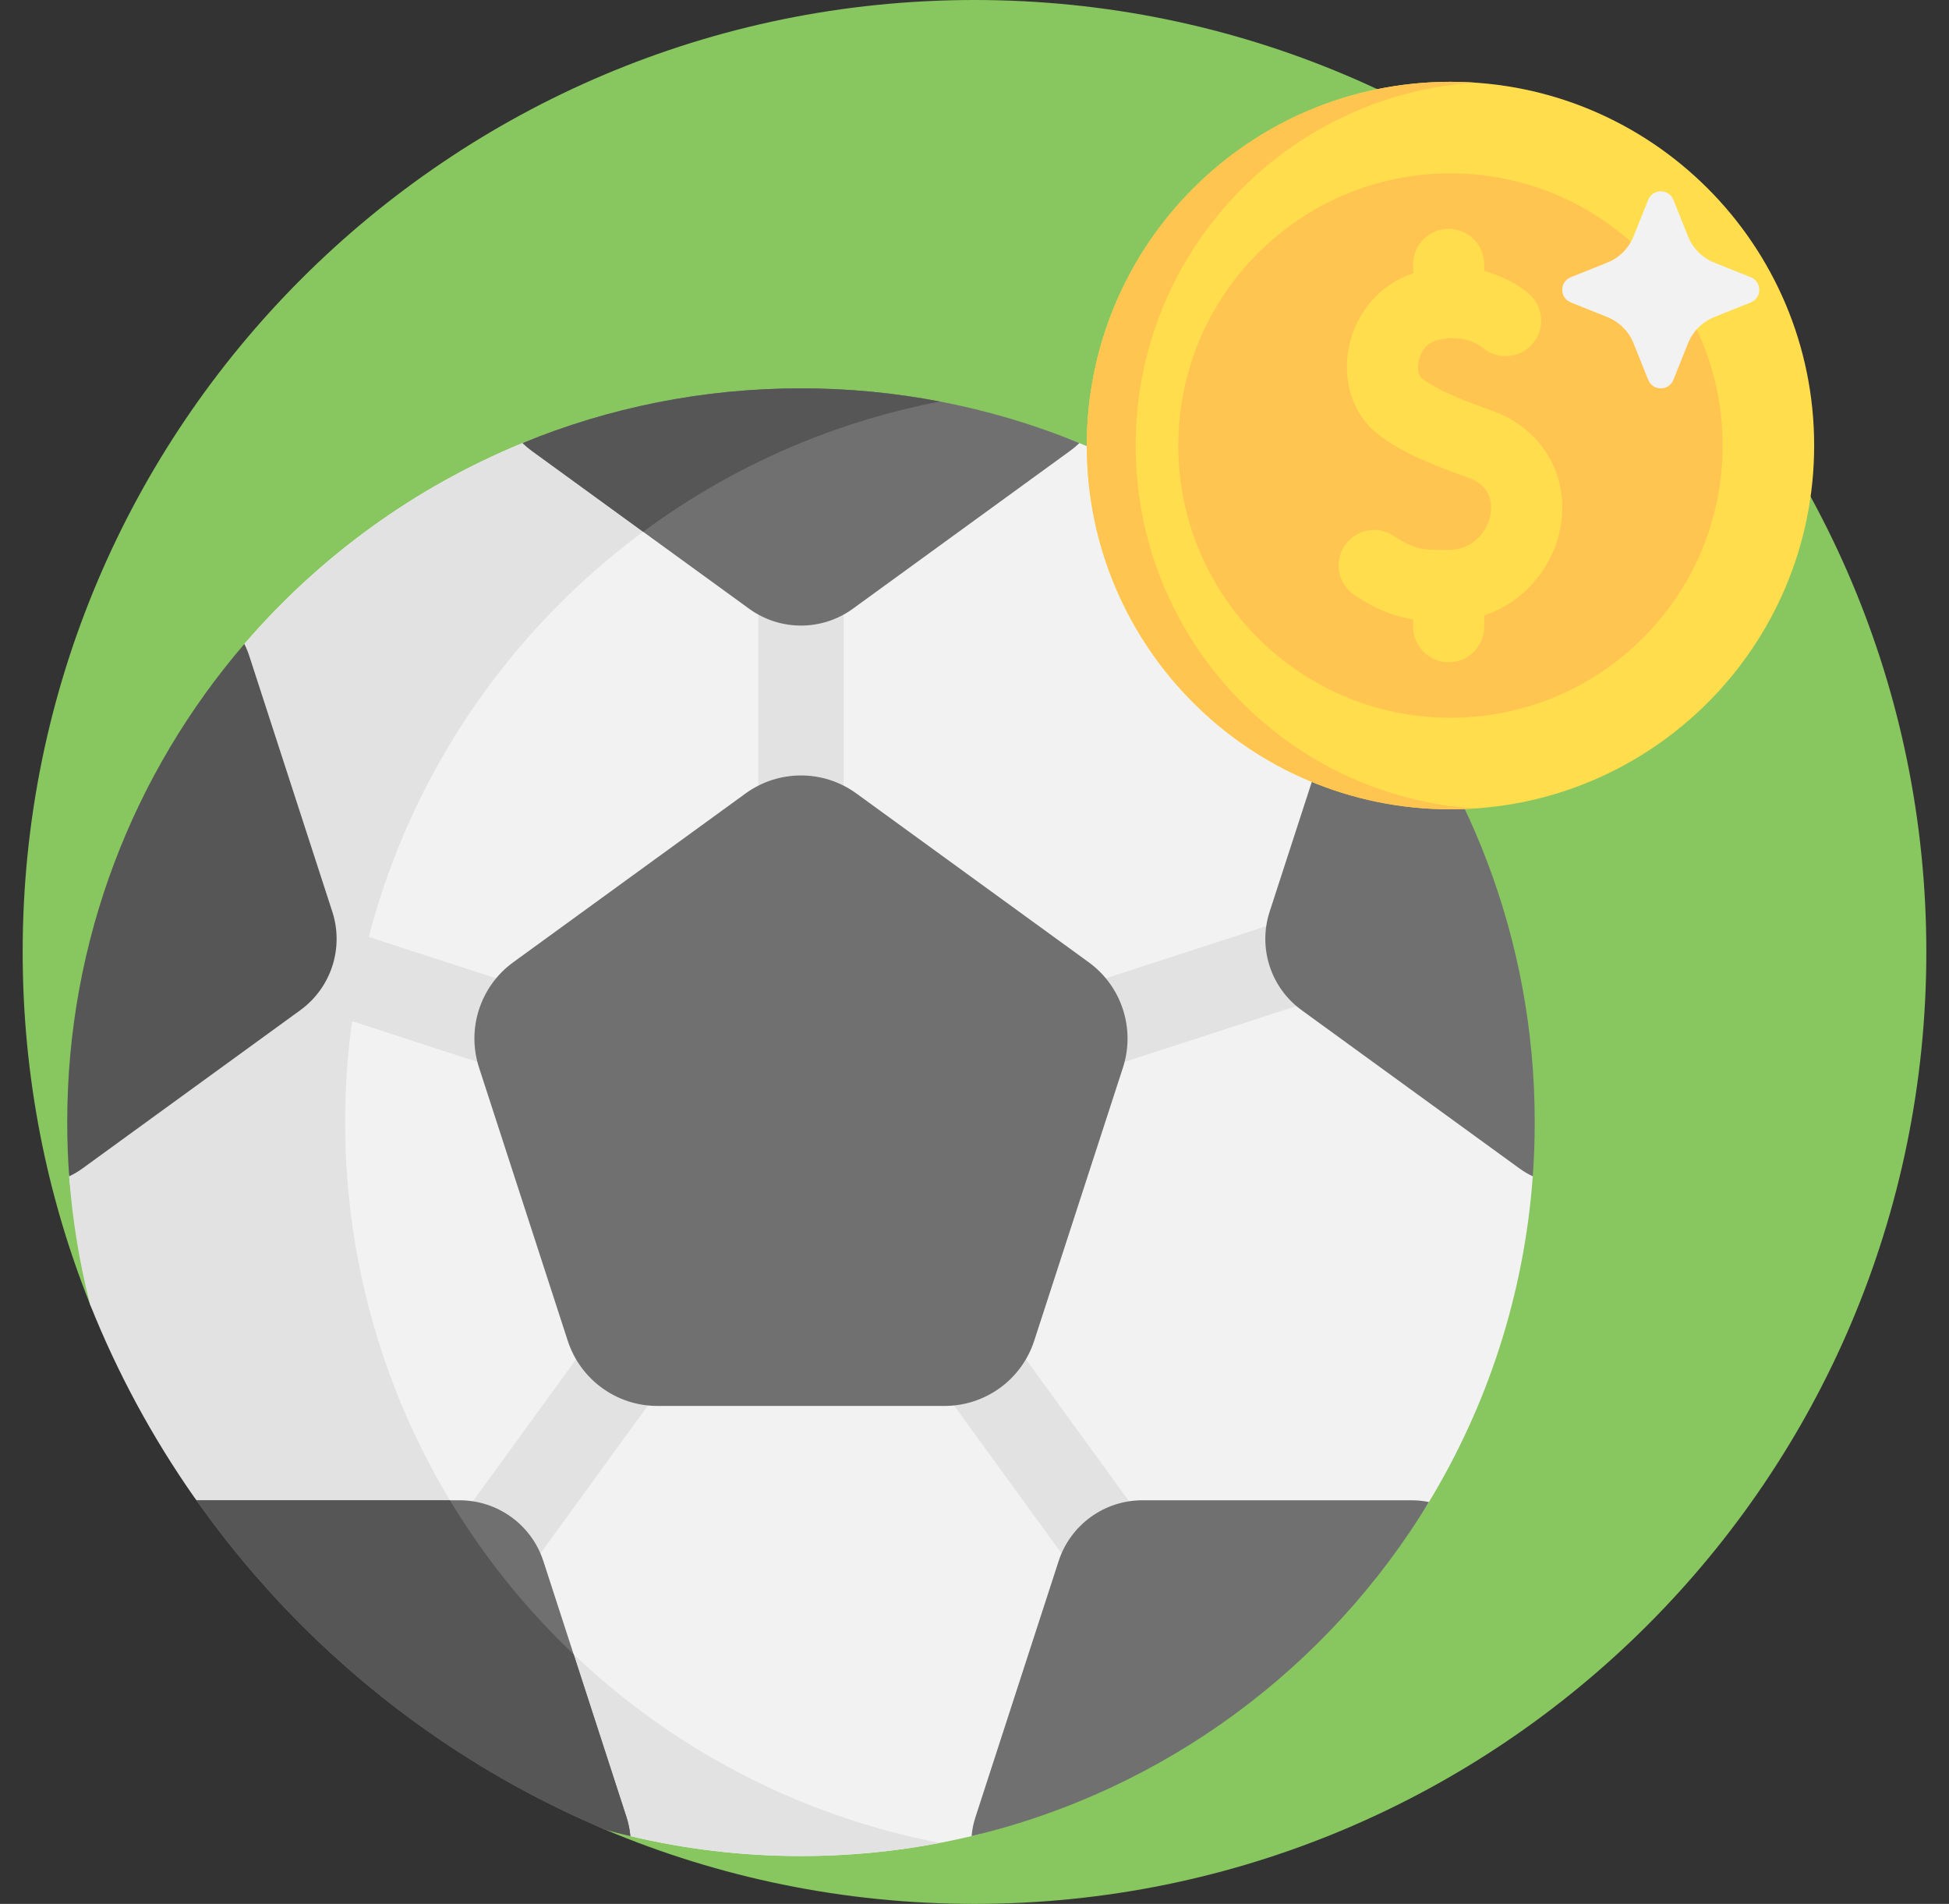 <svg width="43" height="42" viewBox="0 0 43 42" fill="none" xmlns="http://www.w3.org/2000/svg">
<rect x="0" y="0" width="43" height="42" fill="#333333" stroke="none"/>
<g clip-path="url(#clip0_1815_1625)">
<path d="M42.5 21C42.5 32.598 33.098 42 21.5 42C18.613 42 15.862 41.417 13.358 40.364C13.358 40.364 13.357 40.364 13.356 40.363C10.587 39.197 11.939 35.264 9.926 33.096C9.287 32.408 7.969 30.771 7.427 30.002C6.484 28.666 2.598 30.31 1.985 28.769C1.027 26.366 0.5 23.745 0.5 21C0.5 9.402 9.902 0 21.5 0C33.098 0 42.5 9.402 42.5 21Z" fill="#88C660"/>
<path d="M30.645 22.772C30.645 23.173 33.845 25.556 33.817 25.95C33.626 28.567 32.813 31.011 31.526 33.135C30.612 34.644 28.176 34.709 26.836 35.842C24.934 37.45 23.939 39.909 21.436 40.504C20.228 40.792 18.968 40.945 17.672 40.945C16.375 40.945 15.115 40.792 13.907 40.504C11.934 40.035 10.739 37.532 9.119 36.413C7.237 35.113 6.849 33.887 5.661 31.926C4.374 29.802 1.717 28.567 1.526 25.95C1.498 25.556 2.799 24.237 2.799 23.835C2.799 19.805 4.211 18.294 5.391 14.206C7.046 12.282 9.145 10.752 11.529 9.774C13.423 8.996 15.487 9.774 17.661 9.774C19.835 9.774 21.921 8.996 23.814 9.774C26.198 10.752 28.297 12.282 29.952 14.206C31.028 18.399 30.645 18.741 30.645 22.772Z" fill="#F2F2F2"/>
<path d="M31.017 21.409L30.436 19.619L18.613 23.461V10.82H16.731V23.461L8.136 20.669C8.766 18.247 9.942 16.047 11.524 14.206C13.179 12.282 15.278 10.752 17.661 9.774C18.642 9.371 19.769 9.6 20.836 9.396C19.844 9.206 18.72 9.13 17.672 9.13C15.497 9.13 13.422 8.996 11.528 9.774C9.145 10.752 7.046 12.282 5.392 14.206C3.988 18.329 3.227 18.981 3.227 23.012C3.227 23.414 1.498 25.556 1.526 25.95C1.597 26.916 1.753 27.859 1.985 28.769C2.589 30.287 3.365 31.717 4.29 33.036C4.844 33.828 6.379 34.027 7.035 34.733C8.224 35.401 8.667 36.38 10.057 37.164C11.35 37.893 12.426 40.152 13.907 40.505C15.116 40.792 16.375 40.944 17.672 40.944C18.721 40.944 19.745 40.845 20.738 40.655C20.503 40.61 20.27 40.559 20.04 40.505C16.572 39.679 13.536 37.738 11.334 35.08L17.672 26.357L24.782 36.143L26.304 35.037L19.194 25.251L31.017 21.409ZM10.167 33.484C10.094 33.369 10.021 33.253 9.95 33.136C8.663 31.011 7.85 28.567 7.659 25.95C7.631 25.556 7.615 25.158 7.615 24.756C7.615 24 7.667 23.256 7.768 22.527L16.149 25.251L10.167 33.484Z" fill="#E2E2E2"/>
<path d="M16.449 17.504L11.324 21.227C10.595 21.757 10.29 22.696 10.569 23.552L12.526 29.578C12.805 30.434 13.603 31.015 14.504 31.015H20.839C21.74 31.015 22.539 30.434 22.817 29.578L24.775 23.552C25.053 22.696 24.748 21.757 24.019 21.227L18.894 17.504C18.165 16.974 17.178 16.974 16.449 17.504Z" fill="#707070"/>
<path d="M23.815 9.774C23.752 9.835 23.684 9.891 23.612 9.944L18.816 13.429C18.134 13.924 17.21 13.924 16.528 13.429L14.19 11.731L11.731 9.944C11.659 9.891 11.592 9.835 11.529 9.774C13.423 8.996 15.497 8.567 17.672 8.567C18.719 8.567 19.742 8.667 20.734 8.857C20.735 8.857 20.737 8.858 20.738 8.858C21.805 9.062 22.834 9.371 23.815 9.774Z" fill="#707070"/>
<path d="M13.907 40.504C13.723 40.461 13.54 40.413 13.358 40.363C13.358 40.363 13.357 40.363 13.356 40.362C10.587 39.197 8.121 37.454 6.108 35.286C5.469 34.597 4.875 33.866 4.333 33.096H10.137C10.98 33.096 11.729 33.638 11.989 34.441L12.656 36.494L13.82 40.08C13.866 40.22 13.895 40.362 13.907 40.504Z" fill="#707070"/>
<path d="M13.907 40.504C13.723 40.461 13.54 40.413 13.358 40.363C10.589 39.198 8.122 37.455 6.108 35.286C5.469 34.597 4.875 33.866 4.333 33.096H9.926C9.934 33.109 9.943 33.122 9.95 33.136C10.7 34.373 11.611 35.502 12.656 36.494L13.82 40.08C13.866 40.22 13.895 40.362 13.907 40.504Z" fill="#565656"/>
<path d="M20.738 8.858C19.671 9.062 18.642 9.371 17.661 9.774C16.419 10.284 15.255 10.943 14.19 11.731L11.731 9.944C11.659 9.891 11.592 9.835 11.529 9.774C13.423 8.996 15.497 8.567 17.672 8.567C18.719 8.567 19.742 8.667 20.734 8.857C20.735 8.857 20.737 8.858 20.738 8.858Z" fill="#565656"/>
<path d="M6.625 22.285L1.828 25.77C1.732 25.84 1.631 25.9 1.526 25.95C1.498 25.556 1.483 25.158 1.483 24.756C1.483 20.725 2.955 17.039 5.391 14.206C5.434 14.291 5.47 14.379 5.5 14.471L7.331 20.11C7.592 20.912 7.307 21.79 6.625 22.285Z" fill="#565656"/>
<path d="M31.526 33.135C29.315 36.784 25.703 39.489 21.436 40.504C21.448 40.362 21.477 40.22 21.523 40.08L23.355 34.441C23.615 33.639 24.363 33.096 25.206 33.096H31.134C31.268 33.096 31.399 33.109 31.526 33.135Z" fill="#707070"/>
<path d="M33.86 24.756C33.86 25.158 33.845 25.556 33.817 25.95C33.712 25.9 33.611 25.84 33.515 25.77L28.718 22.285C28.036 21.79 27.751 20.912 28.012 20.11L29.844 14.471C29.874 14.379 29.909 14.291 29.952 14.206C32.388 17.039 33.86 20.725 33.86 24.756Z" fill="#707070"/>
<path d="M32.001 17.853C36.432 17.853 40.025 14.261 40.025 9.829C40.025 5.397 36.432 1.805 32.001 1.805C27.569 1.805 23.977 5.397 23.977 9.829C23.977 14.261 27.569 17.853 32.001 17.853Z" fill="#FFDD4D"/>
<path d="M32.54 17.835C32.362 17.847 32.183 17.853 32.001 17.853C27.57 17.853 23.977 14.261 23.977 9.829C23.977 5.397 27.57 1.804 32.001 1.804C32.183 1.804 32.362 1.811 32.54 1.823C28.36 2.1 25.056 5.579 25.056 9.829C25.055 14.079 28.36 17.558 32.54 17.835Z" fill="#FFC550"/>
<path d="M32.001 15.834C35.317 15.834 38.006 13.146 38.006 9.829C38.006 6.513 35.317 3.824 32.001 3.824C28.684 3.824 25.996 6.513 25.996 9.829C25.996 13.146 28.684 15.834 32.001 15.834Z" fill="#FFC550"/>
<path d="M32.905 9.054C32.336 8.853 31.709 8.611 31.366 8.342C31.306 8.295 31.263 8.155 31.297 7.977C31.313 7.891 31.388 7.603 31.674 7.516C32.282 7.333 32.674 7.639 32.717 7.675C33.05 7.952 33.544 7.907 33.822 7.574C34.099 7.241 34.053 6.746 33.72 6.469C33.477 6.267 33.142 6.085 32.745 5.981V5.833C32.745 5.4 32.394 5.049 31.961 5.049C31.528 5.049 31.177 5.4 31.177 5.833V6.03C30.447 6.269 29.904 6.899 29.755 7.687C29.615 8.432 29.861 9.156 30.398 9.577C30.918 9.985 31.659 10.277 32.382 10.533C32.908 10.719 32.923 11.12 32.886 11.342C32.822 11.72 32.504 12.129 31.956 12.133C31.353 12.137 31.196 12.112 30.747 11.819C30.385 11.581 29.899 11.683 29.662 12.045C29.424 12.408 29.526 12.894 29.889 13.131C30.378 13.452 30.75 13.598 31.177 13.66V13.825C31.177 14.258 31.528 14.61 31.961 14.61C32.394 14.61 32.745 14.258 32.745 13.825V13.576C33.69 13.267 34.294 12.429 34.433 11.602C34.624 10.469 34.01 9.445 32.905 9.054Z" fill="#FFDD4D"/>
<path d="M38.627 6.116L37.82 5.793C37.557 5.687 37.348 5.478 37.242 5.215L36.919 4.408C36.818 4.158 36.464 4.158 36.364 4.408L36.04 5.215C35.934 5.478 35.725 5.687 35.462 5.793L34.655 6.116C34.405 6.217 34.405 6.571 34.655 6.671L35.462 6.995C35.725 7.101 35.934 7.309 36.04 7.573L36.364 8.38C36.464 8.63 36.818 8.63 36.919 8.38L37.242 7.573C37.348 7.309 37.557 7.101 37.82 6.995L38.627 6.671C38.877 6.571 38.877 6.217 38.627 6.116Z" fill="#F2F2F2"/>
</g>
<defs>
<clipPath id="clip0_1815_1625">
<rect width="42" height="42" fill="white" transform="translate(0.5)"/>
</clipPath>
</defs>
</svg>
